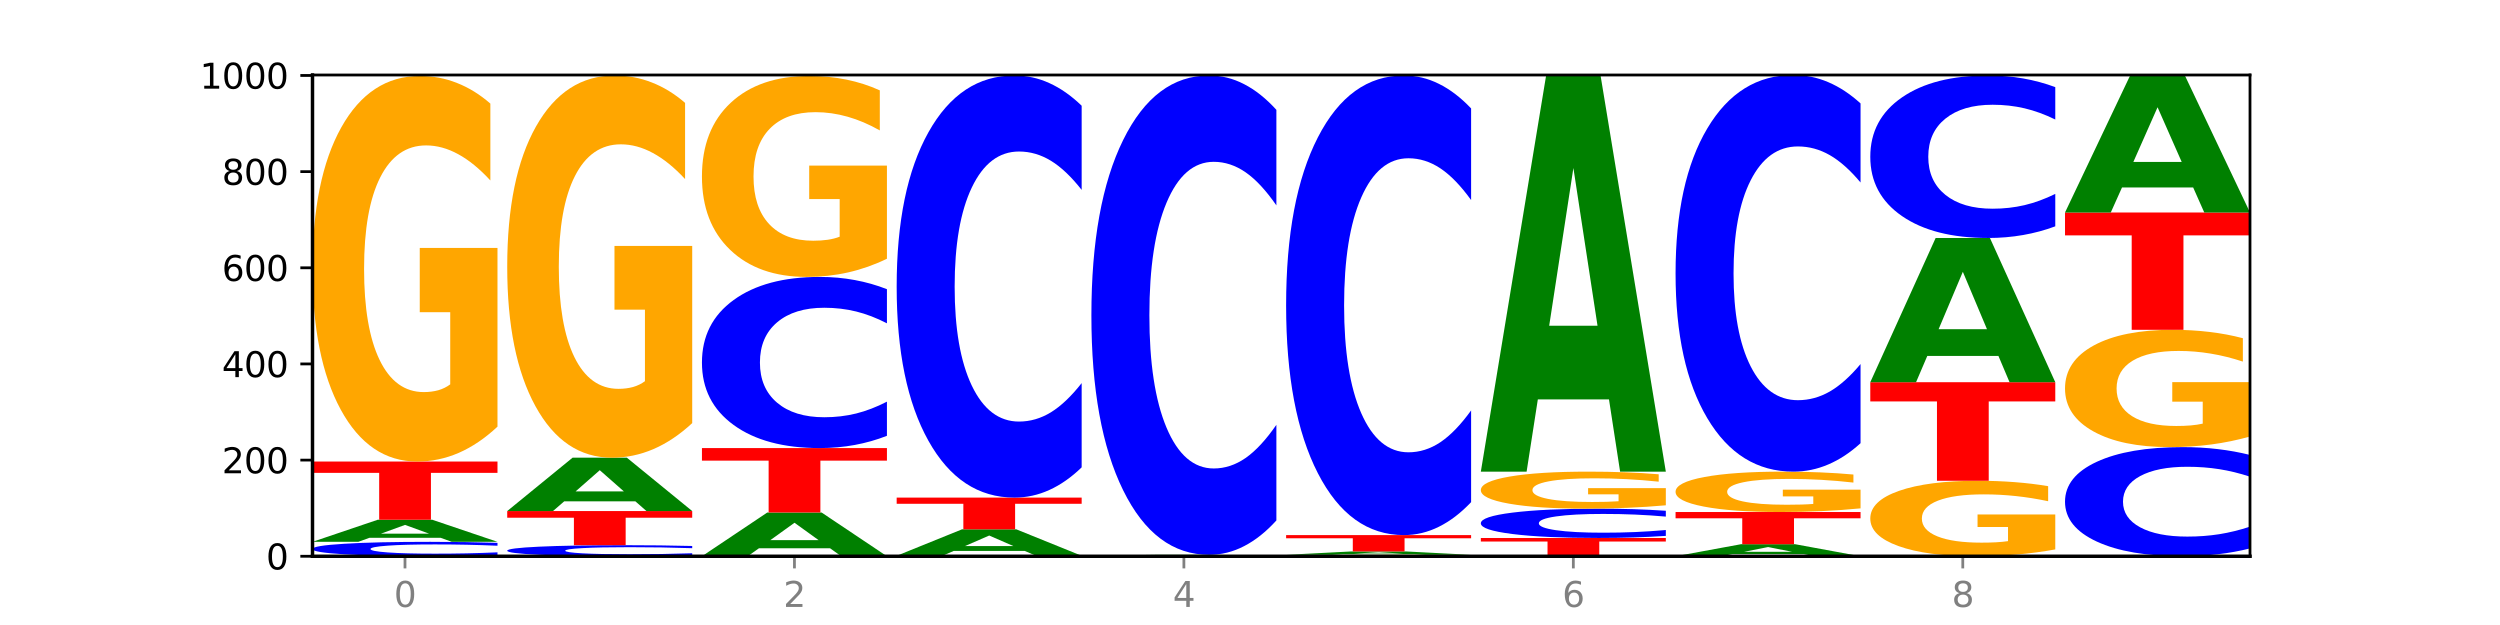 <?xml version="1.0" encoding="utf-8" standalone="no"?>
<!DOCTYPE svg PUBLIC "-//W3C//DTD SVG 1.1//EN"
  "http://www.w3.org/Graphics/SVG/1.1/DTD/svg11.dtd">
<svg xmlns:xlink="http://www.w3.org/1999/xlink" width="720pt" height="180pt" viewBox="0 0 720 180" xmlns="http://www.w3.org/2000/svg" version="1.1">
 <defs>
  <style type="text/css">*{stroke-linejoin: round; stroke-linecap: butt}</style>
 </defs>
 <g id="figure_1">
  <g id="patch_1">
   <path d="M 0 180 
L 720 180 
L 720 0 
L 0 0 
z
" style="fill: #ffffff"/>
  </g>
  <g id="axes_1">
   <g id="patch_2">
    <path d="M 90 160.2 
L 648 160.2 
L 648 21.6 
L 90 21.6 
z
" style="fill: #ffffff"/>
   </g>
   <g id="line2d_1">
    <path d="M 90 160.2 
L 648 160.2 
" clip-path="url(#p9c157ec25e)" style="fill: none; stroke: #000000; stroke-width: 0.5; stroke-linecap: square"/>
   </g>
   <g id="patch_3">
    <path d="M 143.276 159.902 
Q 138.82 160.05 134.001 160.124 
Q 129.182 160.2 123.934 160.2 
Q 108.282 160.2 99.141 159.641 
Q 90 159.081 90 158.124 
Q 90 157.164 99.141 156.606 
Q 108.282 156.046 123.934 156.046 
Q 129.182 156.046 134.001 156.122 
Q 138.82 156.196 143.276 156.344 
L 143.276 157.172 
Q 138.78 156.976 134.417 156.885 
Q 130.055 156.794 125.236 156.794 
Q 116.591 156.794 111.638 157.149 
Q 106.698 157.502 106.698 158.124 
Q 106.698 158.744 111.638 159.098 
Q 116.591 159.452 125.236 159.452 
Q 130.055 159.452 134.417 159.361 
Q 138.78 159.269 143.276 159.073 
L 143.276 159.902 
z
" clip-path="url(#p9c157ec25e)" style="fill: #0000ff"/>
   </g>
   <g id="patch_4">
    <path d="M 126.905 154.886 
L 106.415 154.886 
L 103.18 156.046 
L 90 156.046 
L 108.823 149.677 
L 124.454 149.677 
L 143.276 156.046 
L 130.107 156.046 
L 126.905 154.886 
z
M 109.683 153.704 
L 123.604 153.704 
L 116.655 151.17 
L 109.683 153.704 
z
" clip-path="url(#p9c157ec25e)" style="fill: #008000"/>
   </g>
   <g id="patch_5">
    <path d="M 90 132.923 
L 143.276 132.923 
L 143.276 136.191 
L 124.109 136.191 
L 124.109 149.677 
L 109.204 149.677 
L 109.204 136.191 
L 90 136.191 
L 90 132.923 
z
" clip-path="url(#p9c157ec25e)" style="fill: #ff0000"/>
   </g>
   <g id="patch_6">
    <path d="M 143.276 122.876 
Q 137.903 127.9 132.124 130.423 
Q 126.345 132.923 120.184 132.923 
Q 106.262 132.923 98.131 117.967 
Q 90 103.011 90 77.434 
Q 90 51.56 98.274 36.718 
Q 106.561 21.877 120.972 21.877 
Q 126.525 21.877 131.611 23.896 
Q 136.709 25.891 141.223 29.837 
L 141.223 51.972 
Q 136.566 46.903 131.957 44.403 
Q 127.348 41.879 122.716 41.879 
Q 114.143 41.879 109.498 51.101 
Q 104.853 60.299 104.853 77.434 
Q 104.853 94.409 109.331 103.676 
Q 113.808 112.921 122.047 112.921 
Q 124.292 112.921 126.214 112.393 
Q 128.136 111.842 129.665 110.695 
L 129.665 89.913 
L 120.889 89.913 
L 120.889 71.402 
L 143.276 71.402 
L 143.276 122.876 
z
" clip-path="url(#p9c157ec25e)" style="fill: #ffa600"/>
   </g>
   <g id="patch_7">
    <path d="M 199.357 159.972 
Q 194.9 160.085 190.081 160.142 
Q 185.263 160.2 180.014 160.2 
Q 164.363 160.2 155.222 159.771 
Q 146.08 159.342 146.08 158.609 
Q 146.08 157.873 155.222 157.444 
Q 164.363 157.015 180.014 157.015 
Q 185.263 157.015 190.081 157.073 
Q 194.9 157.131 199.357 157.244 
L 199.357 157.878 
Q 194.86 157.728 190.498 157.659 
Q 186.135 157.589 181.316 157.589 
Q 172.672 157.589 167.718 157.861 
Q 162.779 158.132 162.779 158.609 
Q 162.779 159.084 167.718 159.355 
Q 172.672 159.626 181.316 159.626 
Q 186.135 159.626 190.498 159.557 
Q 194.86 159.486 199.357 159.336 
L 199.357 159.972 
z
" clip-path="url(#p9c157ec25e)" style="fill: #0000ff"/>
   </g>
   <g id="patch_8">
    <path d="M 146.08 147.185 
L 199.357 147.185 
L 199.357 149.102 
L 180.19 149.102 
L 180.19 157.015 
L 165.285 157.015 
L 165.285 149.102 
L 146.08 149.102 
L 146.08 147.185 
z
" clip-path="url(#p9c157ec25e)" style="fill: #ff0000"/>
   </g>
   <g id="patch_9">
    <path d="M 182.985 144.385 
L 162.496 144.385 
L 159.261 147.185 
L 146.08 147.185 
L 164.903 131.815 
L 180.534 131.815 
L 199.357 147.185 
L 186.187 147.185 
L 182.985 144.385 
z
M 165.764 141.532 
L 179.684 141.532 
L 172.735 135.419 
L 165.764 141.532 
z
" clip-path="url(#p9c157ec25e)" style="fill: #008000"/>
   </g>
   <g id="patch_10">
    <path d="M 199.357 121.856 
Q 193.984 126.836 188.205 129.337 
Q 182.426 131.815 176.265 131.815 
Q 162.343 131.815 154.212 116.99 
Q 146.08 102.164 146.08 76.811 
Q 146.08 51.162 154.355 36.45 
Q 162.641 21.738 177.053 21.738 
Q 182.605 21.738 187.691 23.739 
Q 192.79 25.718 197.303 29.629 
L 197.303 51.571 
Q 192.646 46.546 188.038 44.068 
Q 183.429 41.566 178.796 41.566 
Q 170.223 41.566 165.578 50.707 
Q 160.934 59.825 160.934 76.811 
Q 160.934 93.637 165.411 102.824 
Q 169.889 111.987 178.127 111.987 
Q 180.372 111.987 182.294 111.464 
Q 184.217 110.919 185.745 109.782 
L 185.745 89.181 
L 176.969 89.181 
L 176.969 70.831 
L 199.357 70.831 
L 199.357 121.856 
z
" clip-path="url(#p9c157ec25e)" style="fill: #ffa600"/>
   </g>
   <g id="patch_11">
    <path d="M 239.065 157.905 
L 218.576 157.905 
L 215.341 160.2 
L 202.161 160.2 
L 220.983 147.6 
L 236.615 147.6 
L 255.437 160.2 
L 242.268 160.2 
L 239.065 157.905 
z
M 221.844 155.566 
L 235.765 155.566 
L 228.815 150.554 
L 221.844 155.566 
z
" clip-path="url(#p9c157ec25e)" style="fill: #008000"/>
   </g>
   <g id="patch_12">
    <path d="M 202.161 129.046 
L 255.437 129.046 
L 255.437 132.665 
L 236.27 132.665 
L 236.27 147.6 
L 221.365 147.6 
L 221.365 132.665 
L 202.161 132.665 
L 202.161 129.046 
z
" clip-path="url(#p9c157ec25e)" style="fill: #ff0000"/>
   </g>
   <g id="patch_13">
    <path d="M 255.437 125.513 
Q 250.981 127.264 246.162 128.15 
Q 241.343 129.046 236.094 129.046 
Q 220.443 129.046 211.302 122.407 
Q 202.161 115.768 202.161 104.415 
Q 202.161 93.021 211.302 86.393 
Q 220.443 79.754 236.094 79.754 
Q 241.343 79.754 246.162 80.65 
Q 250.981 81.536 255.437 83.287 
L 255.437 93.113 
Q 250.94 90.791 246.578 89.712 
Q 242.215 88.633 237.397 88.633 
Q 228.752 88.633 223.799 92.838 
Q 218.859 97.033 218.859 104.415 
Q 218.859 111.767 223.799 115.972 
Q 228.752 120.167 237.397 120.167 
Q 242.215 120.167 246.578 119.088 
Q 250.94 117.998 255.437 115.677 
L 255.437 125.513 
z
" clip-path="url(#p9c157ec25e)" style="fill: #0000ff"/>
   </g>
   <g id="patch_14">
    <path d="M 255.437 74.517 
Q 250.064 77.136 244.285 78.451 
Q 238.506 79.754 232.345 79.754 
Q 218.423 79.754 210.292 71.959 
Q 202.161 64.164 202.161 50.833 
Q 202.161 37.347 210.435 29.612 
Q 218.722 21.877 233.133 21.877 
Q 238.685 21.877 243.772 22.929 
Q 248.87 23.969 253.384 26.026 
L 253.384 37.563 
Q 248.727 34.92 244.118 33.617 
Q 239.509 32.302 234.876 32.302 
Q 226.304 32.302 221.659 37.108 
Q 217.014 41.903 217.014 50.833 
Q 217.014 59.68 221.492 64.51 
Q 225.969 69.329 234.208 69.329 
Q 236.453 69.329 238.375 69.054 
Q 240.297 68.767 241.826 68.169 
L 241.826 57.337 
L 233.05 57.337 
L 233.05 47.689 
L 255.437 47.689 
L 255.437 74.517 
z
" clip-path="url(#p9c157ec25e)" style="fill: #ffa600"/>
   </g>
   <g id="patch_15">
    <path d="M 311.518 160.187 
Q 306.145 160.194 300.366 160.197 
Q 294.587 160.2 288.426 160.2 
Q 274.504 160.2 266.372 160.181 
Q 258.241 160.163 258.241 160.131 
Q 258.241 160.099 266.516 160.08 
Q 274.802 160.062 289.214 160.062 
Q 294.766 160.062 299.852 160.064 
Q 304.951 160.067 309.464 160.071 
L 309.464 160.099 
Q 304.807 160.093 300.198 160.09 
Q 295.59 160.086 290.957 160.086 
Q 282.384 160.086 277.739 160.098 
Q 273.095 160.109 273.095 160.131 
Q 273.095 160.152 277.572 160.164 
Q 282.05 160.175 290.288 160.175 
Q 292.533 160.175 294.455 160.174 
Q 296.378 160.174 297.906 160.172 
L 297.906 160.146 
L 289.13 160.146 
L 289.13 160.123 
L 311.518 160.123 
L 311.518 160.187 
z
" clip-path="url(#p9c157ec25e)" style="fill: #ffa600"/>
   </g>
   <g id="patch_16">
    <path d="M 295.146 158.674 
L 274.657 158.674 
L 271.421 160.062 
L 258.241 160.062 
L 277.064 152.446 
L 292.695 152.446 
L 311.518 160.062 
L 298.348 160.062 
L 295.146 158.674 
z
M 277.924 157.261 
L 291.845 157.261 
L 284.896 154.232 
L 277.924 157.261 
z
" clip-path="url(#p9c157ec25e)" style="fill: #008000"/>
   </g>
   <g id="patch_17">
    <path d="M 258.241 143.308 
L 311.518 143.308 
L 311.518 145.09 
L 292.35 145.09 
L 292.35 152.446 
L 277.445 152.446 
L 277.445 145.09 
L 258.241 145.09 
L 258.241 143.308 
z
" clip-path="url(#p9c157ec25e)" style="fill: #ff0000"/>
   </g>
   <g id="patch_18">
    <path d="M 311.518 134.594 
Q 307.061 138.913 302.242 141.098 
Q 297.423 143.308 292.175 143.308 
Q 276.524 143.308 267.382 126.934 
Q 258.241 110.561 258.241 82.561 
Q 258.241 54.46 267.382 38.112 
Q 276.524 21.738 292.175 21.738 
Q 297.423 21.738 302.242 23.948 
Q 307.061 26.133 311.518 30.452 
L 311.518 54.686 
Q 307.021 48.96 302.658 46.298 
Q 298.296 43.636 293.477 43.636 
Q 284.832 43.636 279.879 54.008 
Q 274.94 64.354 274.94 82.561 
Q 274.94 100.692 279.879 111.063 
Q 284.832 121.41 293.477 121.41 
Q 298.296 121.41 302.658 118.748 
Q 307.021 116.061 311.518 110.335 
L 311.518 134.594 
z
" clip-path="url(#p9c157ec25e)" style="fill: #0000ff"/>
   </g>
   <g id="patch_19">
    <path d="M 367.598 160.187 
Q 362.225 160.194 356.446 160.197 
Q 350.667 160.2 344.506 160.2 
Q 330.584 160.2 322.453 160.181 
Q 314.322 160.163 314.322 160.131 
Q 314.322 160.099 322.596 160.08 
Q 330.882 160.062 345.294 160.062 
Q 350.846 160.062 355.933 160.064 
Q 361.031 160.067 365.544 160.071 
L 365.544 160.099 
Q 360.888 160.093 356.279 160.09 
Q 351.67 160.086 347.037 160.086 
Q 338.464 160.086 333.82 160.098 
Q 329.175 160.109 329.175 160.131 
Q 329.175 160.152 333.653 160.164 
Q 338.13 160.175 346.369 160.175 
Q 348.613 160.175 350.536 160.174 
Q 352.458 160.174 353.986 160.172 
L 353.986 160.146 
L 345.21 160.146 
L 345.21 160.123 
L 367.598 160.123 
L 367.598 160.187 
z
" clip-path="url(#p9c157ec25e)" style="fill: #ffa600"/>
   </g>
   <g id="patch_20">
    <path d="M 351.226 160.011 
L 330.737 160.011 
L 327.502 160.062 
L 314.322 160.062 
L 333.144 159.785 
L 348.775 159.785 
L 367.598 160.062 
L 354.429 160.062 
L 351.226 160.011 
z
M 334.005 159.96 
L 347.926 159.96 
L 340.976 159.85 
L 334.005 159.96 
z
" clip-path="url(#p9c157ec25e)" style="fill: #008000"/>
   </g>
   <g id="patch_21">
    <path d="M 367.598 149.89 
Q 363.142 154.794 358.323 157.275 
Q 353.504 159.785 348.255 159.785 
Q 332.604 159.785 323.463 141.192 
Q 314.322 122.6 314.322 90.804 
Q 314.322 58.895 323.463 40.331 
Q 332.604 21.738 348.255 21.738 
Q 353.504 21.738 358.323 24.248 
Q 363.142 26.729 367.598 31.634 
L 367.598 59.152 
Q 363.101 52.65 358.739 49.627 
Q 354.376 46.604 349.557 46.604 
Q 340.913 46.604 335.96 58.382 
Q 331.02 70.13 331.02 90.804 
Q 331.02 111.393 335.96 123.17 
Q 340.913 134.919 349.557 134.919 
Q 354.376 134.919 358.739 131.896 
Q 363.101 128.845 367.598 122.343 
L 367.598 149.89 
z
" clip-path="url(#p9c157ec25e)" style="fill: #0000ff"/>
   </g>
   <g id="patch_22">
    <path d="M 423.678 160.162 
Q 418.305 160.181 412.526 160.191 
Q 406.747 160.2 400.586 160.2 
Q 386.664 160.2 378.533 160.144 
Q 370.402 160.088 370.402 159.992 
Q 370.402 159.896 378.676 159.84 
Q 386.963 159.785 401.374 159.785 
Q 406.927 159.785 412.013 159.792 
Q 417.111 159.8 421.625 159.814 
L 421.625 159.897 
Q 416.968 159.878 412.359 159.869 
Q 407.75 159.859 403.118 159.859 
Q 394.545 159.859 389.9 159.894 
Q 385.255 159.928 385.255 159.992 
Q 385.255 160.056 389.733 160.091 
Q 394.21 160.125 402.449 160.125 
Q 404.694 160.125 406.616 160.123 
Q 408.538 160.121 410.067 160.117 
L 410.067 160.039 
L 401.291 160.039 
L 401.291 159.97 
L 423.678 159.97 
L 423.678 160.162 
z
" clip-path="url(#p9c157ec25e)" style="fill: #ffa600"/>
   </g>
   <g id="patch_23">
    <path d="M 407.307 159.608 
L 386.817 159.608 
L 383.582 159.785 
L 370.402 159.785 
L 389.225 158.815 
L 404.856 158.815 
L 423.678 159.785 
L 410.509 159.785 
L 407.307 159.608 
z
M 390.085 159.428 
L 404.006 159.428 
L 397.057 159.043 
L 390.085 159.428 
z
" clip-path="url(#p9c157ec25e)" style="fill: #008000"/>
   </g>
   <g id="patch_24">
    <path d="M 370.402 154.108 
L 423.678 154.108 
L 423.678 155.026 
L 404.511 155.026 
L 404.511 158.815 
L 389.606 158.815 
L 389.606 155.026 
L 370.402 155.026 
L 370.402 154.108 
z
" clip-path="url(#p9c157ec25e)" style="fill: #ff0000"/>
   </g>
   <g id="patch_25">
    <path d="M 423.678 144.62 
Q 419.222 149.323 414.403 151.701 
Q 409.584 154.108 404.336 154.108 
Q 388.684 154.108 379.543 136.28 
Q 370.402 118.452 370.402 87.964 
Q 370.402 57.367 379.543 39.566 
Q 388.684 21.738 404.336 21.738 
Q 409.584 21.738 414.403 24.145 
Q 419.222 26.524 423.678 31.227 
L 423.678 57.613 
Q 419.182 51.379 414.819 48.48 
Q 410.457 45.582 405.638 45.582 
Q 396.993 45.582 392.04 56.875 
Q 387.1 68.14 387.1 87.964 
Q 387.1 107.706 392.04 118.999 
Q 396.993 130.264 405.638 130.264 
Q 410.457 130.264 414.819 127.366 
Q 419.182 124.44 423.678 118.206 
L 423.678 144.62 
z
" clip-path="url(#p9c157ec25e)" style="fill: #0000ff"/>
   </g>
   <g id="patch_26">
    <path d="M 426.482 154.938 
L 479.759 154.938 
L 479.759 155.965 
L 460.592 155.965 
L 460.592 160.2 
L 445.687 160.2 
L 445.687 155.965 
L 426.482 155.965 
L 426.482 154.938 
z
" clip-path="url(#p9c157ec25e)" style="fill: #ff0000"/>
   </g>
   <g id="patch_27">
    <path d="M 479.759 154.333 
Q 475.302 154.633 470.483 154.785 
Q 465.665 154.938 460.416 154.938 
Q 444.765 154.938 435.624 153.801 
Q 426.482 152.663 426.482 150.718 
Q 426.482 148.766 435.624 147.63 
Q 444.765 146.492 460.416 146.492 
Q 465.665 146.492 470.483 146.646 
Q 475.302 146.798 479.759 147.098 
L 479.759 148.781 
Q 475.262 148.384 470.9 148.199 
Q 466.537 148.014 461.718 148.014 
Q 453.074 148.014 448.12 148.734 
Q 443.181 149.453 443.181 150.718 
Q 443.181 151.978 448.12 152.698 
Q 453.074 153.417 461.718 153.417 
Q 466.537 153.417 470.9 153.232 
Q 475.262 153.045 479.759 152.648 
L 479.759 154.333 
z
" clip-path="url(#p9c157ec25e)" style="fill: #0000ff"/>
   </g>
   <g id="patch_28">
    <path d="M 479.759 145.528 
Q 474.386 146.01 468.607 146.252 
Q 462.828 146.492 456.667 146.492 
Q 442.745 146.492 434.614 145.056 
Q 426.482 143.62 426.482 141.165 
Q 426.482 138.681 434.757 137.256 
Q 443.043 135.831 457.455 135.831 
Q 463.007 135.831 468.093 136.025 
Q 473.192 136.216 477.705 136.595 
L 477.705 138.72 
Q 473.049 138.234 468.44 137.993 
Q 463.831 137.751 459.198 137.751 
Q 450.625 137.751 445.98 138.637 
Q 441.336 139.52 441.336 141.165 
Q 441.336 142.795 445.813 143.684 
Q 450.291 144.572 458.529 144.572 
Q 460.774 144.572 462.697 144.521 
Q 464.619 144.468 466.147 144.358 
L 466.147 142.363 
L 457.371 142.363 
L 457.371 140.586 
L 479.759 140.586 
L 479.759 145.528 
z
" clip-path="url(#p9c157ec25e)" style="fill: #ffa600"/>
   </g>
   <g id="patch_29">
    <path d="M 463.387 115.021 
L 442.898 115.021 
L 439.663 135.831 
L 426.482 135.831 
L 445.305 21.6 
L 460.936 21.6 
L 479.759 135.831 
L 466.589 135.831 
L 463.387 115.021 
z
M 446.166 93.82 
L 460.087 93.82 
L 453.137 48.383 
L 446.166 93.82 
z
" clip-path="url(#p9c157ec25e)" style="fill: #008000"/>
   </g>
   <g id="patch_30">
    <path d="M 519.467 159.569 
L 498.978 159.569 
L 495.743 160.2 
L 482.563 160.2 
L 501.385 156.738 
L 517.017 156.738 
L 535.839 160.2 
L 522.67 160.2 
L 519.467 159.569 
z
M 502.246 158.927 
L 516.167 158.927 
L 509.217 157.55 
L 502.246 158.927 
z
" clip-path="url(#p9c157ec25e)" style="fill: #008000"/>
   </g>
   <g id="patch_31">
    <path d="M 482.563 147.462 
L 535.839 147.462 
L 535.839 149.271 
L 516.672 149.271 
L 516.672 156.738 
L 501.767 156.738 
L 501.767 149.271 
L 482.563 149.271 
L 482.563 147.462 
z
" clip-path="url(#p9c157ec25e)" style="fill: #ff0000"/>
   </g>
   <g id="patch_32">
    <path d="M 535.839 146.409 
Q 530.466 146.935 524.687 147.2 
Q 518.908 147.462 512.747 147.462 
Q 498.825 147.462 490.694 145.895 
Q 482.563 144.329 482.563 141.65 
Q 482.563 138.94 490.837 137.385 
Q 499.124 135.831 513.535 135.831 
Q 519.087 135.831 524.174 136.042 
Q 529.272 136.251 533.786 136.664 
L 533.786 138.983 
Q 529.129 138.452 524.52 138.19 
Q 519.911 137.926 515.278 137.926 
Q 506.706 137.926 502.061 138.892 
Q 497.416 139.855 497.416 141.65 
Q 497.416 143.428 501.894 144.398 
Q 506.371 145.367 514.61 145.367 
Q 516.855 145.367 518.777 145.311 
Q 520.699 145.254 522.228 145.133 
L 522.228 142.957 
L 513.452 142.957 
L 513.452 141.018 
L 535.839 141.018 
L 535.839 146.409 
z
" clip-path="url(#p9c157ec25e)" style="fill: #ffa600"/>
   </g>
   <g id="patch_33">
    <path d="M 535.839 127.643 
Q 531.383 131.701 526.564 133.754 
Q 521.745 135.831 516.496 135.831 
Q 500.845 135.831 491.704 120.446 
Q 482.563 105.061 482.563 78.751 
Q 482.563 52.346 491.704 36.985 
Q 500.845 21.6 516.496 21.6 
Q 521.745 21.6 526.564 23.676 
Q 531.383 25.729 535.839 29.788 
L 535.839 52.559 
Q 531.342 47.179 526.98 44.677 
Q 522.617 42.176 517.799 42.176 
Q 509.154 42.176 504.201 51.922 
Q 499.261 61.643 499.261 78.751 
Q 499.261 95.787 504.201 105.533 
Q 509.154 115.255 517.799 115.255 
Q 522.617 115.255 526.98 112.753 
Q 531.342 110.229 535.839 104.849 
L 535.839 127.643 
z
" clip-path="url(#p9c157ec25e)" style="fill: #0000ff"/>
   </g>
   <g id="patch_34">
    <path d="M 591.92 158.233 
Q 586.547 159.217 580.768 159.711 
Q 574.989 160.2 568.828 160.2 
Q 554.906 160.2 546.774 157.272 
Q 538.643 154.344 538.643 149.338 
Q 538.643 144.272 546.918 141.367 
Q 555.204 138.462 569.616 138.462 
Q 575.168 138.462 580.254 138.857 
Q 585.353 139.247 589.866 140.02 
L 589.866 144.353 
Q 585.209 143.361 580.6 142.871 
Q 575.992 142.377 571.359 142.377 
Q 562.786 142.377 558.141 144.182 
Q 553.497 145.983 553.497 149.338 
Q 553.497 152.66 557.974 154.475 
Q 562.452 156.284 570.69 156.284 
Q 572.935 156.284 574.857 156.181 
Q 576.78 156.073 578.308 155.849 
L 578.308 151.78 
L 569.532 151.78 
L 569.532 148.157 
L 591.92 148.157 
L 591.92 158.233 
z
" clip-path="url(#p9c157ec25e)" style="fill: #ffa600"/>
   </g>
   <g id="patch_35">
    <path d="M 538.643 110.077 
L 591.92 110.077 
L 591.92 115.613 
L 572.752 115.613 
L 572.752 138.462 
L 557.847 138.462 
L 557.847 115.613 
L 538.643 115.613 
L 538.643 110.077 
z
" clip-path="url(#p9c157ec25e)" style="fill: #ff0000"/>
   </g>
   <g id="patch_36">
    <path d="M 575.548 102.51 
L 555.059 102.51 
L 551.823 110.077 
L 538.643 110.077 
L 557.466 68.538 
L 573.097 68.538 
L 591.92 110.077 
L 578.75 110.077 
L 575.548 102.51 
z
M 558.326 94.8 
L 572.247 94.8 
L 565.298 78.278 
L 558.326 94.8 
z
" clip-path="url(#p9c157ec25e)" style="fill: #008000"/>
   </g>
   <g id="patch_37">
    <path d="M 591.92 65.184 
Q 587.463 66.847 582.644 67.688 
Q 577.825 68.538 572.577 68.538 
Q 556.926 68.538 547.784 62.235 
Q 538.643 55.932 538.643 45.153 
Q 538.643 34.335 547.784 28.042 
Q 556.926 21.738 572.577 21.738 
Q 577.825 21.738 582.644 22.589 
Q 587.463 23.43 591.92 25.093 
L 591.92 34.422 
Q 587.423 32.218 583.06 31.193 
Q 578.698 30.168 573.879 30.168 
Q 565.234 30.168 560.281 34.161 
Q 555.342 38.144 555.342 45.153 
Q 555.342 52.133 560.281 56.125 
Q 565.234 60.108 573.879 60.108 
Q 578.698 60.108 583.06 59.084 
Q 587.423 58.049 591.92 55.845 
L 591.92 65.184 
z
" clip-path="url(#p9c157ec25e)" style="fill: #0000ff"/>
   </g>
   <g id="patch_38">
    <path d="M 648 157.947 
Q 643.544 159.064 638.725 159.629 
Q 633.906 160.2 628.657 160.2 
Q 613.006 160.2 603.865 155.967 
Q 594.724 151.734 594.724 144.494 
Q 594.724 137.229 603.865 133.002 
Q 613.006 128.769 628.657 128.769 
Q 633.906 128.769 638.725 129.341 
Q 643.544 129.905 648 131.022 
L 648 137.288 
Q 643.503 135.807 639.141 135.119 
Q 634.778 134.431 629.959 134.431 
Q 621.315 134.431 616.362 137.112 
Q 611.422 139.787 611.422 144.494 
Q 611.422 149.182 616.362 151.863 
Q 621.315 154.538 629.959 154.538 
Q 634.778 154.538 639.141 153.85 
Q 643.503 153.156 648 151.675 
L 648 157.947 
z
" clip-path="url(#p9c157ec25e)" style="fill: #0000ff"/>
   </g>
   <g id="patch_39">
    <path d="M 648 125.712 
Q 642.627 127.241 636.848 128.009 
Q 631.069 128.769 624.908 128.769 
Q 610.986 128.769 602.855 124.219 
Q 594.724 119.669 594.724 111.887 
Q 594.724 104.015 602.998 99.5 
Q 611.284 94.985 625.696 94.985 
Q 631.248 94.985 636.335 95.599 
Q 641.433 96.206 645.946 97.406 
L 645.946 104.141 
Q 641.29 102.599 636.681 101.838 
Q 632.072 101.07 627.439 101.07 
Q 618.866 101.07 614.222 103.876 
Q 609.577 106.674 609.577 111.887 
Q 609.577 117.052 614.055 119.871 
Q 618.532 122.684 626.771 122.684 
Q 629.015 122.684 630.938 122.523 
Q 632.86 122.356 634.388 122.007 
L 634.388 115.684 
L 625.612 115.684 
L 625.612 110.052 
L 648 110.052 
L 648 125.712 
z
" clip-path="url(#p9c157ec25e)" style="fill: #ffa600"/>
   </g>
   <g id="patch_40">
    <path d="M 594.724 61.2 
L 648 61.2 
L 648 67.789 
L 628.833 67.789 
L 628.833 94.985 
L 613.928 94.985 
L 613.928 67.789 
L 594.724 67.789 
L 594.724 61.2 
z
" clip-path="url(#p9c157ec25e)" style="fill: #ff0000"/>
   </g>
   <g id="patch_41">
    <path d="M 631.628 53.986 
L 611.139 53.986 
L 607.904 61.2 
L 594.724 61.2 
L 613.546 21.6 
L 629.177 21.6 
L 648 61.2 
L 634.831 61.2 
L 631.628 53.986 
z
M 614.407 46.636 
L 628.328 46.636 
L 621.378 30.885 
L 614.407 46.636 
z
" clip-path="url(#p9c157ec25e)" style="fill: #008000"/>
   </g>
   <g id="matplotlib.axis_1">
    <g id="xtick_1">
     <g id="line2d_2">
      <defs>
       <path id="mdc9224b834" d="M 0 0 
L 0 3.5 
" style="stroke: #808080; stroke-width: 0.8"/>
      </defs>
      <g>
       <use xlink:href="#mdc9224b834" x="116.638" y="160.2" style="fill: #808080; stroke: #808080; stroke-width: 0.8"/>
      </g>
     </g>
     <g id="text_1">
      <!-- 0 -->
      <g style="fill: #808080" transform="translate(113.457 174.798) scale(0.1 -0.1)">
       <defs>
        <path id="DejaVuSans-30" d="M 2034 4250 
Q 1547 4250 1301 3770 
Q 1056 3291 1056 2328 
Q 1056 1369 1301 889 
Q 1547 409 2034 409 
Q 2525 409 2770 889 
Q 3016 1369 3016 2328 
Q 3016 3291 2770 3770 
Q 2525 4250 2034 4250 
z
M 2034 4750 
Q 2819 4750 3233 4129 
Q 3647 3509 3647 2328 
Q 3647 1150 3233 529 
Q 2819 -91 2034 -91 
Q 1250 -91 836 529 
Q 422 1150 422 2328 
Q 422 3509 836 4129 
Q 1250 4750 2034 4750 
z
" transform="scale(0.016)"/>
       </defs>
       <use xlink:href="#DejaVuSans-30"/>
      </g>
     </g>
    </g>
    <g id="xtick_2">
     <g id="line2d_3">
      <g>
       <use xlink:href="#mdc9224b834" x="228.799" y="160.2" style="fill: #808080; stroke: #808080; stroke-width: 0.8"/>
      </g>
     </g>
     <g id="text_2">
      <!-- 2 -->
      <g style="fill: #808080" transform="translate(225.618 174.798) scale(0.1 -0.1)">
       <defs>
        <path id="DejaVuSans-32" d="M 1228 531 
L 3431 531 
L 3431 0 
L 469 0 
L 469 531 
Q 828 903 1448 1529 
Q 2069 2156 2228 2338 
Q 2531 2678 2651 2914 
Q 2772 3150 2772 3378 
Q 2772 3750 2511 3984 
Q 2250 4219 1831 4219 
Q 1534 4219 1204 4116 
Q 875 4013 500 3803 
L 500 4441 
Q 881 4594 1212 4672 
Q 1544 4750 1819 4750 
Q 2544 4750 2975 4387 
Q 3406 4025 3406 3419 
Q 3406 3131 3298 2873 
Q 3191 2616 2906 2266 
Q 2828 2175 2409 1742 
Q 1991 1309 1228 531 
z
" transform="scale(0.016)"/>
       </defs>
       <use xlink:href="#DejaVuSans-32"/>
      </g>
     </g>
    </g>
    <g id="xtick_3">
     <g id="line2d_4">
      <g>
       <use xlink:href="#mdc9224b834" x="340.96" y="160.2" style="fill: #808080; stroke: #808080; stroke-width: 0.8"/>
      </g>
     </g>
     <g id="text_3">
      <!-- 4 -->
      <g style="fill: #808080" transform="translate(337.779 174.798) scale(0.1 -0.1)">
       <defs>
        <path id="DejaVuSans-34" d="M 2419 4116 
L 825 1625 
L 2419 1625 
L 2419 4116 
z
M 2253 4666 
L 3047 4666 
L 3047 1625 
L 3713 1625 
L 3713 1100 
L 3047 1100 
L 3047 0 
L 2419 0 
L 2419 1100 
L 313 1100 
L 313 1709 
L 2253 4666 
z
" transform="scale(0.016)"/>
       </defs>
       <use xlink:href="#DejaVuSans-34"/>
      </g>
     </g>
    </g>
    <g id="xtick_4">
     <g id="line2d_5">
      <g>
       <use xlink:href="#mdc9224b834" x="453.121" y="160.2" style="fill: #808080; stroke: #808080; stroke-width: 0.8"/>
      </g>
     </g>
     <g id="text_4">
      <!-- 6 -->
      <g style="fill: #808080" transform="translate(449.939 174.798) scale(0.1 -0.1)">
       <defs>
        <path id="DejaVuSans-36" d="M 2113 2584 
Q 1688 2584 1439 2293 
Q 1191 2003 1191 1497 
Q 1191 994 1439 701 
Q 1688 409 2113 409 
Q 2538 409 2786 701 
Q 3034 994 3034 1497 
Q 3034 2003 2786 2293 
Q 2538 2584 2113 2584 
z
M 3366 4563 
L 3366 3988 
Q 3128 4100 2886 4159 
Q 2644 4219 2406 4219 
Q 1781 4219 1451 3797 
Q 1122 3375 1075 2522 
Q 1259 2794 1537 2939 
Q 1816 3084 2150 3084 
Q 2853 3084 3261 2657 
Q 3669 2231 3669 1497 
Q 3669 778 3244 343 
Q 2819 -91 2113 -91 
Q 1303 -91 875 529 
Q 447 1150 447 2328 
Q 447 3434 972 4092 
Q 1497 4750 2381 4750 
Q 2619 4750 2861 4703 
Q 3103 4656 3366 4563 
z
" transform="scale(0.016)"/>
       </defs>
       <use xlink:href="#DejaVuSans-36"/>
      </g>
     </g>
    </g>
    <g id="xtick_5">
     <g id="line2d_6">
      <g>
       <use xlink:href="#mdc9224b834" x="565.281" y="160.2" style="fill: #808080; stroke: #808080; stroke-width: 0.8"/>
      </g>
     </g>
     <g id="text_5">
      <!-- 8 -->
      <g style="fill: #808080" transform="translate(562.1 174.798) scale(0.1 -0.1)">
       <defs>
        <path id="DejaVuSans-38" d="M 2034 2216 
Q 1584 2216 1326 1975 
Q 1069 1734 1069 1313 
Q 1069 891 1326 650 
Q 1584 409 2034 409 
Q 2484 409 2743 651 
Q 3003 894 3003 1313 
Q 3003 1734 2745 1975 
Q 2488 2216 2034 2216 
z
M 1403 2484 
Q 997 2584 770 2862 
Q 544 3141 544 3541 
Q 544 4100 942 4425 
Q 1341 4750 2034 4750 
Q 2731 4750 3128 4425 
Q 3525 4100 3525 3541 
Q 3525 3141 3298 2862 
Q 3072 2584 2669 2484 
Q 3125 2378 3379 2068 
Q 3634 1759 3634 1313 
Q 3634 634 3220 271 
Q 2806 -91 2034 -91 
Q 1263 -91 848 271 
Q 434 634 434 1313 
Q 434 1759 690 2068 
Q 947 2378 1403 2484 
z
M 1172 3481 
Q 1172 3119 1398 2916 
Q 1625 2713 2034 2713 
Q 2441 2713 2670 2916 
Q 2900 3119 2900 3481 
Q 2900 3844 2670 4047 
Q 2441 4250 2034 4250 
Q 1625 4250 1398 4047 
Q 1172 3844 1172 3481 
z
" transform="scale(0.016)"/>
       </defs>
       <use xlink:href="#DejaVuSans-38"/>
      </g>
     </g>
    </g>
   </g>
   <g id="matplotlib.axis_2">
    <g id="ytick_1">
     <g id="line2d_7">
      <defs>
       <path id="ma5c05f3e7a" d="M 0 0 
L -3.5 0 
" style="stroke: #000000; stroke-width: 0.8"/>
      </defs>
      <g>
       <use xlink:href="#ma5c05f3e7a" x="90" y="160.2" style="stroke: #000000; stroke-width: 0.8"/>
      </g>
     </g>
     <g id="text_6">
      <!-- 0 -->
      <g transform="translate(76.638 163.999) scale(0.1 -0.1)">
       <use xlink:href="#DejaVuSans-30"/>
      </g>
     </g>
    </g>
    <g id="ytick_2">
     <g id="line2d_8">
      <g>
       <use xlink:href="#ma5c05f3e7a" x="90" y="132.508" style="stroke: #000000; stroke-width: 0.8"/>
      </g>
     </g>
     <g id="text_7">
      <!-- 200 -->
      <g transform="translate(63.913 136.307) scale(0.1 -0.1)">
       <use xlink:href="#DejaVuSans-32"/>
       <use xlink:href="#DejaVuSans-30" x="63.623"/>
       <use xlink:href="#DejaVuSans-30" x="127.246"/>
      </g>
     </g>
    </g>
    <g id="ytick_3">
     <g id="line2d_9">
      <g>
       <use xlink:href="#ma5c05f3e7a" x="90" y="104.815" style="stroke: #000000; stroke-width: 0.8"/>
      </g>
     </g>
     <g id="text_8">
      <!-- 400 -->
      <g transform="translate(63.913 108.615) scale(0.1 -0.1)">
       <use xlink:href="#DejaVuSans-34"/>
       <use xlink:href="#DejaVuSans-30" x="63.623"/>
       <use xlink:href="#DejaVuSans-30" x="127.246"/>
      </g>
     </g>
    </g>
    <g id="ytick_4">
     <g id="line2d_10">
      <g>
       <use xlink:href="#ma5c05f3e7a" x="90" y="77.123" style="stroke: #000000; stroke-width: 0.8"/>
      </g>
     </g>
     <g id="text_9">
      <!-- 600 -->
      <g transform="translate(63.913 80.922) scale(0.1 -0.1)">
       <use xlink:href="#DejaVuSans-36"/>
       <use xlink:href="#DejaVuSans-30" x="63.623"/>
       <use xlink:href="#DejaVuSans-30" x="127.246"/>
      </g>
     </g>
    </g>
    <g id="ytick_5">
     <g id="line2d_11">
      <g>
       <use xlink:href="#ma5c05f3e7a" x="90" y="49.431" style="stroke: #000000; stroke-width: 0.8"/>
      </g>
     </g>
     <g id="text_10">
      <!-- 800 -->
      <g transform="translate(63.913 53.23) scale(0.1 -0.1)">
       <use xlink:href="#DejaVuSans-38"/>
       <use xlink:href="#DejaVuSans-30" x="63.623"/>
       <use xlink:href="#DejaVuSans-30" x="127.246"/>
      </g>
     </g>
    </g>
    <g id="ytick_6">
     <g id="line2d_12">
      <g>
       <use xlink:href="#ma5c05f3e7a" x="90" y="21.738" style="stroke: #000000; stroke-width: 0.8"/>
      </g>
     </g>
     <g id="text_11">
      <!-- 1000 -->
      <g transform="translate(57.55 25.538) scale(0.1 -0.1)">
       <defs>
        <path id="DejaVuSans-31" d="M 794 531 
L 1825 531 
L 1825 4091 
L 703 3866 
L 703 4441 
L 1819 4666 
L 2450 4666 
L 2450 531 
L 3481 531 
L 3481 0 
L 794 0 
L 794 531 
z
" transform="scale(0.016)"/>
       </defs>
       <use xlink:href="#DejaVuSans-31"/>
       <use xlink:href="#DejaVuSans-30" x="63.623"/>
       <use xlink:href="#DejaVuSans-30" x="127.246"/>
       <use xlink:href="#DejaVuSans-30" x="190.869"/>
      </g>
     </g>
    </g>
   </g>
   <g id="patch_42">
    <path d="M 90 160.2 
L 90 21.6 
" style="fill: none; stroke: #000000; stroke-linejoin: miter; stroke-linecap: square"/>
   </g>
   <g id="patch_43">
    <path d="M 648 160.2 
L 648 21.6 
" style="fill: none; stroke: #000000; stroke-width: 0.8; stroke-linejoin: miter; stroke-linecap: square"/>
   </g>
   <g id="patch_44">
    <path d="M 90 160.2 
L 648 160.2 
" style="fill: none; stroke: #000000; stroke-linejoin: miter; stroke-linecap: square"/>
   </g>
   <g id="patch_45">
    <path d="M 90 21.6 
L 648 21.6 
" style="fill: none; stroke: #000000; stroke-width: 0.8; stroke-linejoin: miter; stroke-linecap: square"/>
   </g>
  </g>
 </g>
 <defs>
  <clipPath id="p9c157ec25e">
   <rect x="90" y="21.6" width="558" height="138.6"/>
  </clipPath>
 </defs>
</svg>
